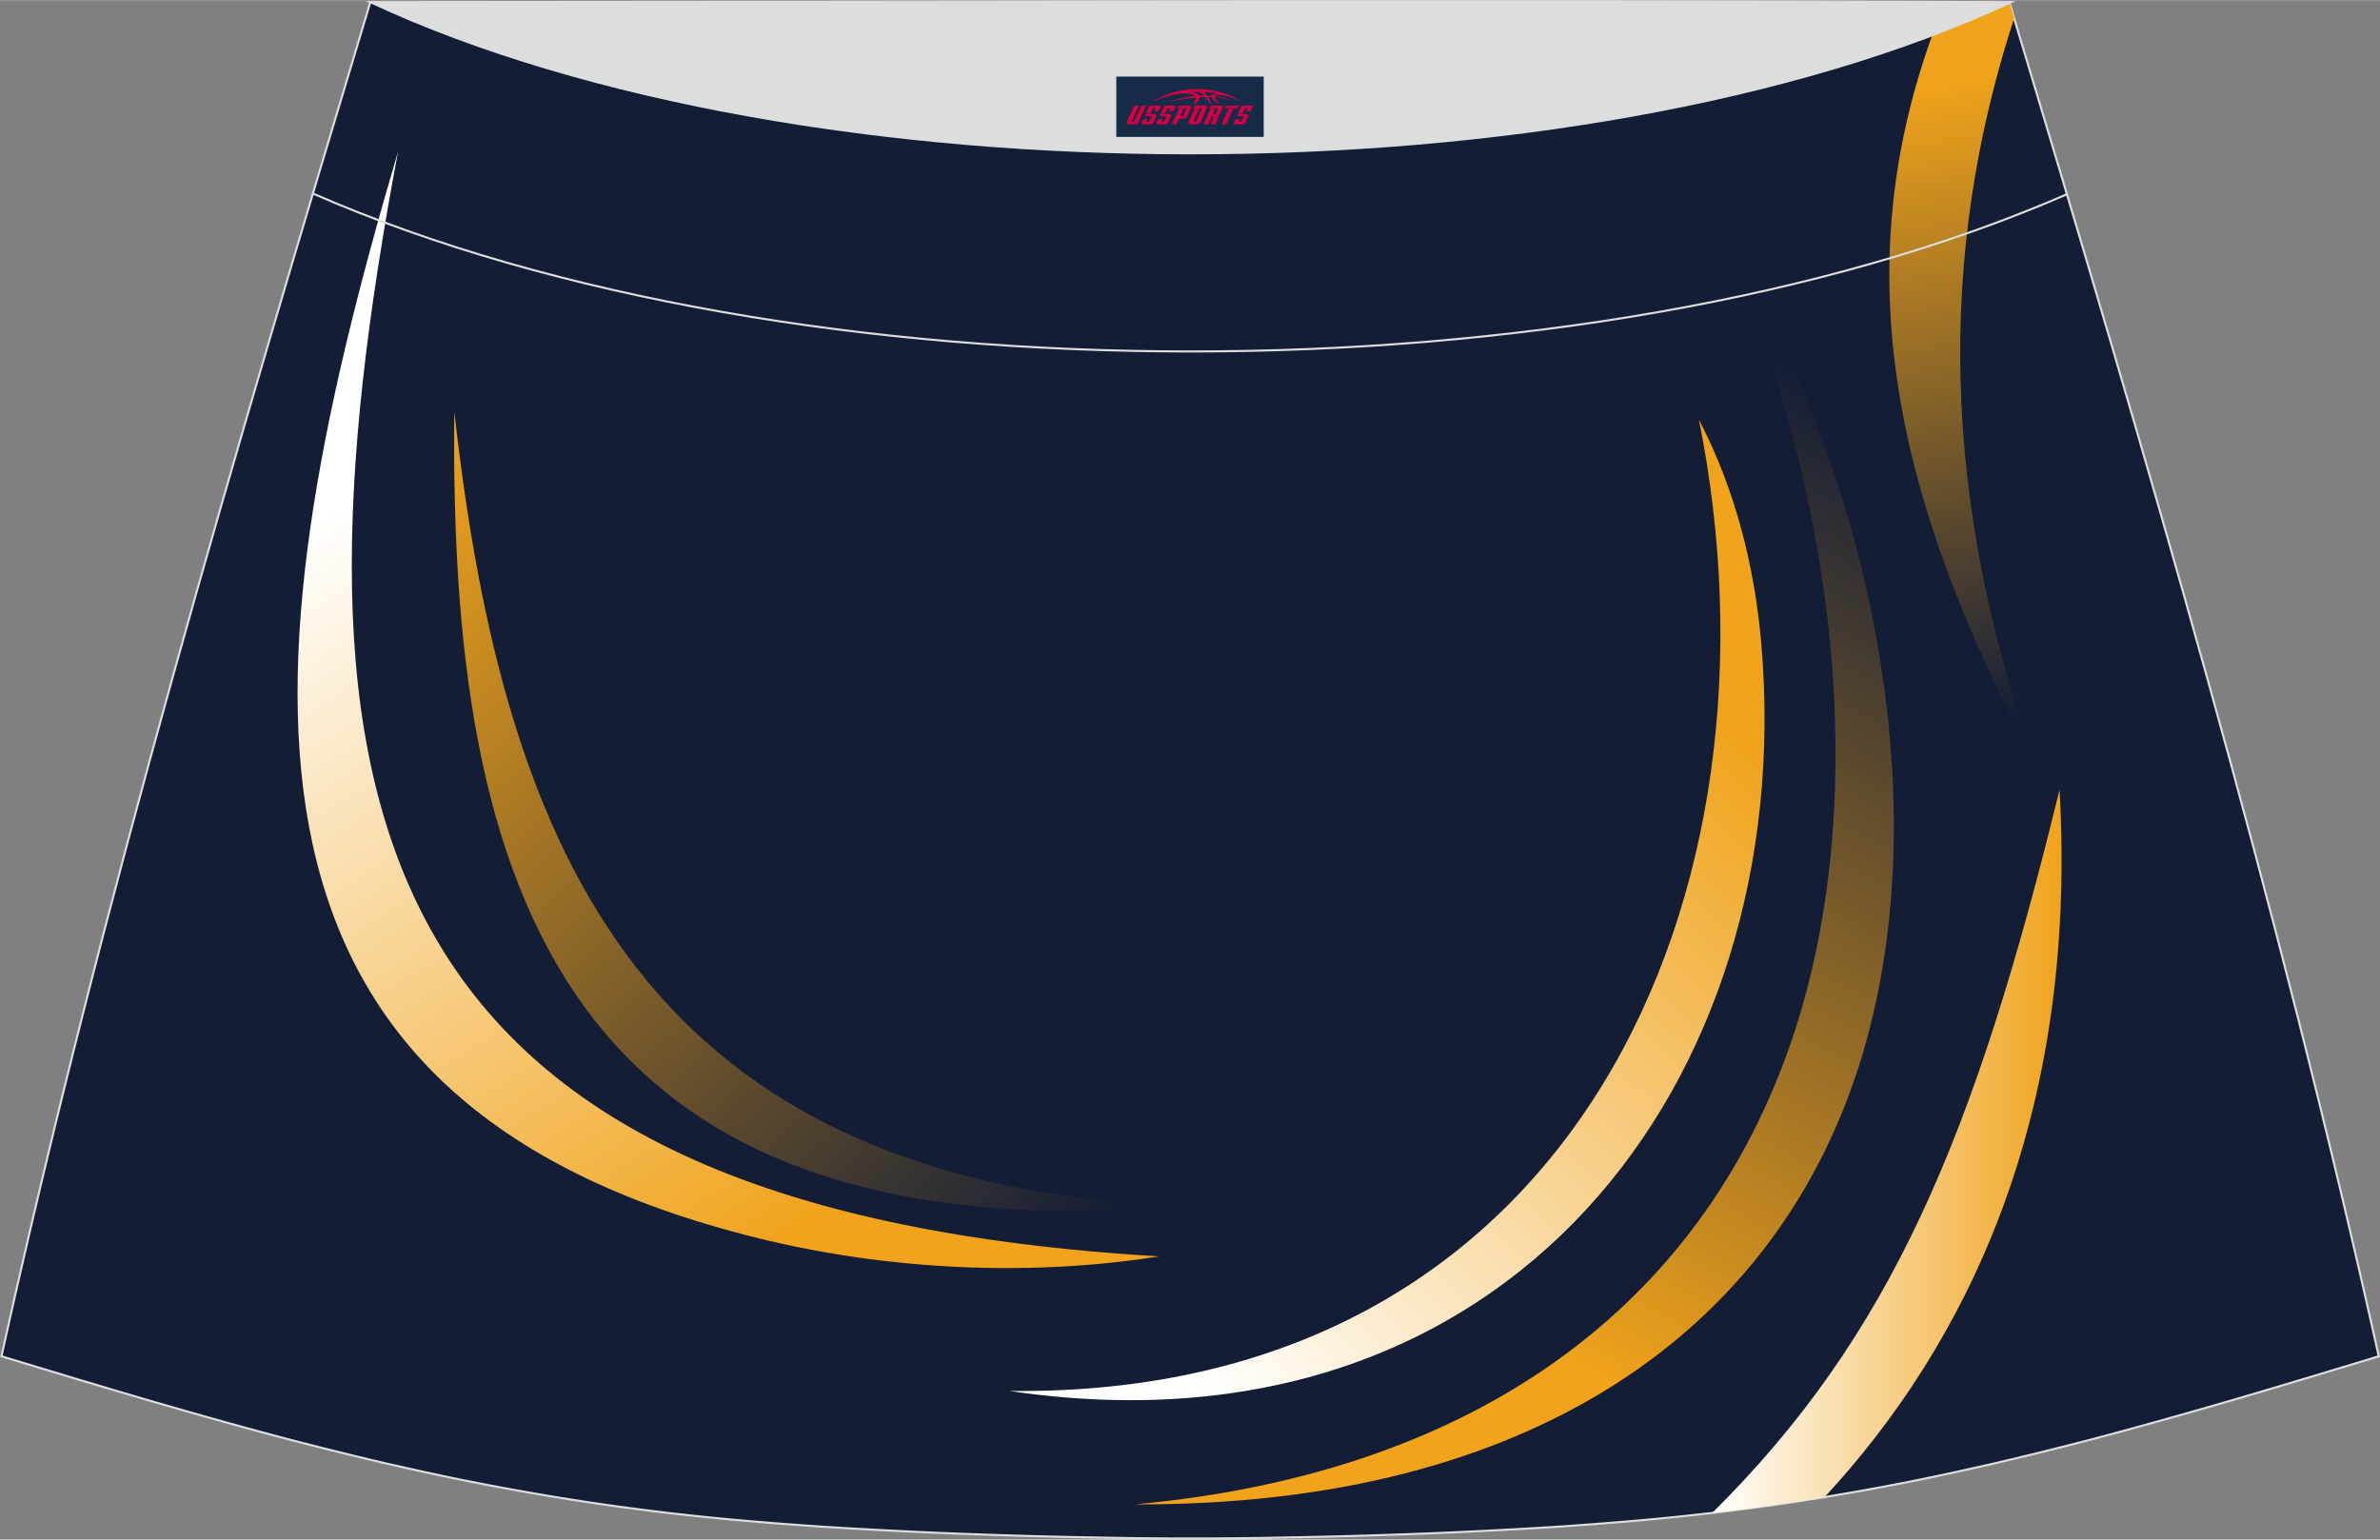 <?xml version="1.0" encoding="utf-8"?>
<!-- Generator: Adobe Illustrator 24.0.1, SVG Export Plug-In . SVG Version: 6.00 Build 0)  -->
<svg xmlns="http://www.w3.org/2000/svg" xmlns:xlink="http://www.w3.org/1999/xlink" version="1.1" id="图层_1" x="0px" y="0px" width="387px" height="250.4px" viewBox="0 0 387.4 250.62" enable-background="new 0 0 387.4 250.62" xml:space="preserve">
<rect x="0" y="0" width="387.4" height="250.62" fill="#808080" stroke="none"/>
<g>
	<path fill="#131D35" stroke="#DCDDDD" stroke-width="0.341" stroke-miterlimit="22.926" d="M193.68,250.45L193.68,250.45h-3.16   l-3.16-0.02l-3.16-0.03l-3.16-0.05l-3.16-0.06l-3.16-0.06l-3.16-0.07l-3.16-0.08l-3.16-0.09l-3.16-0.1l-3.16-0.11l-3.12-0.11   l-3.12-0.13l-3.12-0.14l-3.12-0.15l-3.12-0.16l-3.12-0.17l-3.12-0.18l-3.12-0.19l-3.12-0.22l-3.14-0.23l-3.14-0.25l-3.13-0.26   l-3.13-0.28l-3.13-0.31l-3.13-0.33l-3.13-0.35l-3.12-0.38l-3.12-0.4l-3.07-0.42l-3.06-0.44l-3.06-0.47l-3.06-0.49l-3.05-0.52   l-3.05-0.53l-3.05-0.56l-3.04-0.58l-3.04-0.6l-3.03-0.63l-3.03-0.65l-3.02-0.67l-3.02-0.68l-3.02-0.71l-3-0.72l-3-0.74l-3.02-0.76   l-3.02-0.77l-3-0.79l-3-0.81l-3-0.82l-3-0.83l-2.99-0.84l-2.99-0.85l-2.99-0.86l-2.99-0.86l-2.98-0.88l-2.98-0.88l-2.98-0.89   l-2.98-0.89l-2.98-0.9l-2.98-0.9l-2.98-0.9l-2.98-0.9C16.7,146.23,37.99,74.32,60.28,0.33c106.89,29.54,159.89,29.54,266.78,0   c22.28,74,43.58,145.9,60.14,220.47l-2.98,0.9l-2.98,0.9l-2.98,0.9l-2.98,0.9l-2.98,0.89l-2.98,0.89l-2.98,0.88l-2.98,0.88   l-2.99,0.86l-2.99,0.86l-2.99,0.85l-2.99,0.84l-3,0.83l-3,0.82l-3,0.81l-3,0.79l-3.02,0.77l-3.02,0.76l-3,0.74l-3,0.72l-3.02,0.71   l-3.02,0.68l-3.02,0.67l-3.03,0.65l-3.03,0.63l-3.04,0.6l-3.04,0.58l-3.05,0.56l-3.05,0.53l-3.05,0.52l-3.06,0.49l-3.06,0.47   l-3.06,0.44l-3.07,0.42l-3.12,0.4l-3.12,0.38l-3.13,0.35l-3.13,0.33l-3.13,0.31l-3.13,0.28l-3.14,0.26l-3.14,0.25l-3.14,0.23   l-3.12,0.22l-3.12,0.19l-3.12,0.18l-3.12,0.17l-3.12,0.16l-3.12,0.15l-3.12,0.14l-3.12,0.13l-3.12,0.11l-3.16,0.11l-3.16,0.1   l-3.16,0.09l-3.16,0.08l-3.16,0.07l-3.16,0.06l-3.16,0.06l-3.16,0.05l-3.16,0.03l-3.16,0.02L193.68,250.45L193.68,250.45   L193.68,250.45L193.68,250.45z"/>
	
		<linearGradient id="SVGID_1_" gradientUnits="userSpaceOnUse" x1="-717.795" y1="562.706" x2="-660.914" y2="562.706" gradientTransform="matrix(1 0 0 -1 996.485 750.135)">
		<stop offset="0" style="stop-color:#FFFFFF"/>
		<stop offset="1" style="stop-color:#F0A31B"/>
	</linearGradient>
	<path fill="url(#SVGID_1_)" d="M335.24,128.55c-13.8,56.54-27.43,88.9-56.55,117.76l2.94-0.35l3.12-0.4l3.07-0.42l3.06-0.44   l3.06-0.47l3.04-0.49C319.91,218.97,338.27,182.2,335.24,128.55z"/>
	
		<linearGradient id="SVGID_2_" gradientUnits="userSpaceOnUse" x1="-937.545" y1="670.077" x2="-862.229" y2="551.764" gradientTransform="matrix(1 0 0 -1 996.485 750.135)">
		<stop offset="0" style="stop-color:#FFFFFF"/>
		<stop offset="1" style="stop-color:#F0A31B"/>
	</linearGradient>
	<path fill="url(#SVGID_2_)" d="M64.79,24.67c-19.86,105.35-7.43,172.1,123.89,179.86c-20.89,3.31-44.03,2.29-65.34-2.98   C33.79,179.42,39.15,111.45,64.79,24.67z"/>
	
		<linearGradient id="SVGID_3_" gradientUnits="userSpaceOnUse" x1="-940.879" y1="664.971" x2="-825.179" y2="542.153" gradientTransform="matrix(1 0 0 -1 996.485 750.135)">
		<stop offset="0" style="stop-color:#F0A31B"/>
		<stop offset="1" style="stop-color:#131D36"/>
	</linearGradient>
	<path fill="url(#SVGID_3_)" d="M73.95,66.99c-0.85,76.71,16.91,137.45,118.9,129.5C105.42,192.52,82.11,140.01,73.95,66.99z"/>
	
		<linearGradient id="SVGID_4_" gradientUnits="userSpaceOnUse" x1="-810.53" y1="533.098" x2="-714.937" y2="632.218" gradientTransform="matrix(1 0 0 -1 996.485 750.135)">
		<stop offset="0" style="stop-color:#FFFFFF"/>
		<stop offset="1" style="stop-color:#F0A31B"/>
	</linearGradient>
	<path fill="url(#SVGID_4_)" d="M164.31,226.44c92.48,1.08,127.63-81.46,112.23-158.13c5.96,11.42,9.09,24,10.17,36.65   C292.72,176.12,245.44,238.49,164.31,226.44z"/>
	
		<linearGradient id="SVGID_5_" gradientUnits="userSpaceOnUse" x1="-761.556" y1="539.704" x2="-685.22" y2="680.617" gradientTransform="matrix(1 0 0 -1 996.485 750.135)">
		<stop offset="0" style="stop-color:#F0A31B"/>
		<stop offset="1" style="stop-color:#131D36"/>
	</linearGradient>
	<path fill="url(#SVGID_5_)" d="M279.41,36.6c19.22,41.47,26.06,94.1,11.64,134.43c-15.73,43.96-53.61,69.06-106.28,73.87   c64.64,0.27,105.13-28.47,118.47-73.51C316.24,127.54,302.5,72.13,279.41,36.6z"/>
	
		<linearGradient id="SVGID_6_" gradientUnits="userSpaceOnUse" x1="-681.056" y1="736.392" x2="-665.018" y2="632.992" gradientTransform="matrix(1 0 0 -1 996.485 750.135)">
		<stop offset="0" style="stop-color:#F0A31B"/>
		<stop offset="1" style="stop-color:#131D36"/>
	</linearGradient>
	<path fill="url(#SVGID_6_)" d="M327.85,2.94c-10.94,33.58-13.6,73.39,3.38,121.3C308.17,80.87,300.07,43.49,315.34,3.5   c3.85-1.01,7.74-2.07,11.72-3.17L327.85,2.94z"/>
	<path fill="none" stroke="#DCDDDD" stroke-width="0.341" stroke-miterlimit="22.926" d="M336.45,31.6   c-78.29,34.17-207.34,34.14-285.51-0.11"/>
	<path fill="#DCDDDD" stroke="#DCDDDD" stroke-width="0.341" stroke-miterlimit="22.926" d="M327.36,0.33   c-70.47,32.81-196.6,32.81-267.08,0C149.31,0.3,238.32-0.01,327.36,0.33z"/>
	
</g>
<g id="tag_logo">
	<rect y="12.45" fill="#162B48" width="24" height="9.818" x="181.7"/>
	<g>
		<path fill="#D30044" d="M197.66,15.64l0.005-0.011c0.131-0.311,1.085-0.262,2.351,0.071c0.715,0.24,1.44,0.54,2.193,0.9    c-0.218-0.147-0.447-0.289-0.682-0.42l0.011,0.005l-0.011-0.005c-1.478-0.845-3.218-1.418-5.1-1.62    c-1.282-0.115-1.658-0.082-2.411-0.055c-2.449,0.142-4.68,0.905-6.458,2.095c1.26-0.638,2.722-1.075,4.195-1.336    c1.467-0.18,2.476-0.033,2.771,0.344c-1.691,0.175-3.469,0.633-4.555,1.075c1.156-0.338,2.967-0.665,4.647-0.813    c0.016,0.251-0.115,0.567-0.415,0.96h0.475c0.376-0.382,0.584-0.725,0.595-1.004c0.333-0.022,0.66-0.033,0.971-0.033    C196.49,16.08,196.7,16.43,196.9,16.82h0.262c-0.125-0.344-0.295-0.687-0.518-1.036c0.207,0,0.393,0.005,0.567,0.011    c0.104,0.267,0.496,0.66,1.058,1.025h0.245c-0.442-0.365-0.753-0.753-0.835-1.004c1.047,0.065,1.696,0.224,2.885,0.513    C199.48,15.9,198.74,15.73,197.66,15.64z M195.22,15.55c-0.164-0.295-0.655-0.485-1.402-0.551    c0.464-0.033,0.922-0.055,1.364-0.055c0.311,0.147,0.589,0.344,0.84,0.589C195.76,15.53,195.49,15.54,195.22,15.55z M197.2,15.6c-0.224-0.016-0.458-0.027-0.715-0.044c-0.147-0.202-0.311-0.398-0.502-0.6c0.082,0,0.164,0.005,0.24,0.011    c0.72,0.033,1.429,0.125,2.138,0.273C197.69,15.2,197.31,15.36,197.2,15.6z"/>
		<path fill="#D30044" d="M184.62,17.18L183.45,19.73C183.27,20.1,183.54,20.24,184.02,20.24l0.873,0.005    c0.115,0,0.251-0.049,0.327-0.175l1.342-2.891H185.78L184.56,19.81H184.39c-0.147,0-0.185-0.033-0.147-0.125l1.156-2.504H184.62L184.62,17.18z M186.48,18.53h1.271c0.36,0,0.584,0.125,0.442,0.425L187.72,19.99C187.62,20.21,187.35,20.24,187.12,20.24H186.2c-0.267,0-0.442-0.136-0.349-0.333l0.235-0.513h0.742L186.65,19.77C186.63,19.82,186.67,19.83,186.73,19.83h0.18    c0.082,0,0.125-0.016,0.147-0.071l0.376-0.813c0.011-0.022,0.011-0.044-0.055-0.044H186.31L186.48,18.53L186.48,18.53z M187.3,18.46h-0.78l0.475-1.025c0.098-0.218,0.338-0.256,0.578-0.256H189.02L188.63,18.02L187.85,18.14l0.262-0.562H187.82c-0.082,0-0.12,0.016-0.147,0.071L187.3,18.46L187.3,18.46z M188.89,18.53L188.72,18.9h1.069c0.06,0,0.06,0.016,0.049,0.044    L189.46,19.76C189.44,19.81,189.4,19.83,189.32,19.83H189.14c-0.055,0-0.104-0.011-0.082-0.06l0.175-0.376H188.49L188.26,19.91C188.16,20.1,188.34,20.24,188.61,20.24h0.916c0.24,0,0.502-0.033,0.605-0.251l0.475-1.031c0.142-0.3-0.082-0.425-0.442-0.425H188.89L188.89,18.53z M189.7,18.46l0.371-0.818c0.022-0.055,0.06-0.071,0.147-0.071h0.295L190.25,18.13l0.791-0.115l0.387-0.845H189.98c-0.24,0-0.48,0.038-0.578,0.256L188.93,18.46L189.7,18.46L189.7,18.46z M192.1,18.92h0.278c0.087,0,0.153-0.022,0.202-0.115    l0.496-1.075c0.033-0.076-0.011-0.12-0.125-0.12H191.55l0.431-0.431h1.522c0.355,0,0.485,0.153,0.393,0.355l-0.676,1.445    c-0.06,0.125-0.175,0.333-0.644,0.327l-0.649-0.005L191.49,20.24H190.71l1.178-2.558h0.785L192.1,18.92L192.1,18.92z     M194.69,19.73c-0.022,0.049-0.06,0.076-0.142,0.076h-0.191c-0.082,0-0.109-0.027-0.082-0.076l0.944-2.051h-0.785l-0.987,2.138    c-0.125,0.273,0.115,0.415,0.453,0.415h0.72c0.327,0,0.649-0.071,0.769-0.322l1.085-2.384c0.093-0.202-0.06-0.355-0.415-0.355    h-1.533l-0.431,0.431h1.38c0.115,0,0.164,0.033,0.131,0.104L194.69,19.73L194.69,19.73z M197.41,18.6h0.278    c0.087,0,0.158-0.022,0.202-0.115l0.344-0.753c0.033-0.076-0.011-0.12-0.125-0.12h-1.402l0.425-0.431h1.527    c0.355,0,0.485,0.153,0.393,0.355l-0.529,1.124c-0.044,0.093-0.147,0.18-0.393,0.18c0.224,0.011,0.256,0.158,0.175,0.327    l-0.496,1.075h-0.785l0.54-1.167c0.022-0.055-0.005-0.087-0.104-0.087h-0.235L196.64,20.24h-0.785l1.178-2.558h0.785L197.41,18.6L197.41,18.6z M199.98,17.69L198.8,20.24h0.785l1.184-2.558H199.98L199.98,17.69z M201.49,17.62l0.202-0.431h-2.1l-0.295,0.431    H201.49L201.49,17.62z M201.47,18.53h1.271c0.36,0,0.584,0.125,0.442,0.425l-0.475,1.031c-0.104,0.218-0.371,0.251-0.605,0.251    h-0.916c-0.267,0-0.442-0.136-0.349-0.333l0.235-0.513h0.742L201.64,19.77c-0.022,0.049,0.022,0.06,0.082,0.06h0.18    c0.082,0,0.125-0.016,0.147-0.071l0.376-0.813c0.011-0.022,0.011-0.044-0.049-0.044h-1.069L201.47,18.53L201.47,18.53z     M202.28,18.46H201.5l0.475-1.025c0.098-0.218,0.338-0.256,0.578-0.256h1.451l-0.387,0.845l-0.791,0.115l0.262-0.562h-0.295    c-0.082,0-0.12,0.016-0.147,0.071L202.28,18.46z"/>
	</g>
</g>
</svg>
